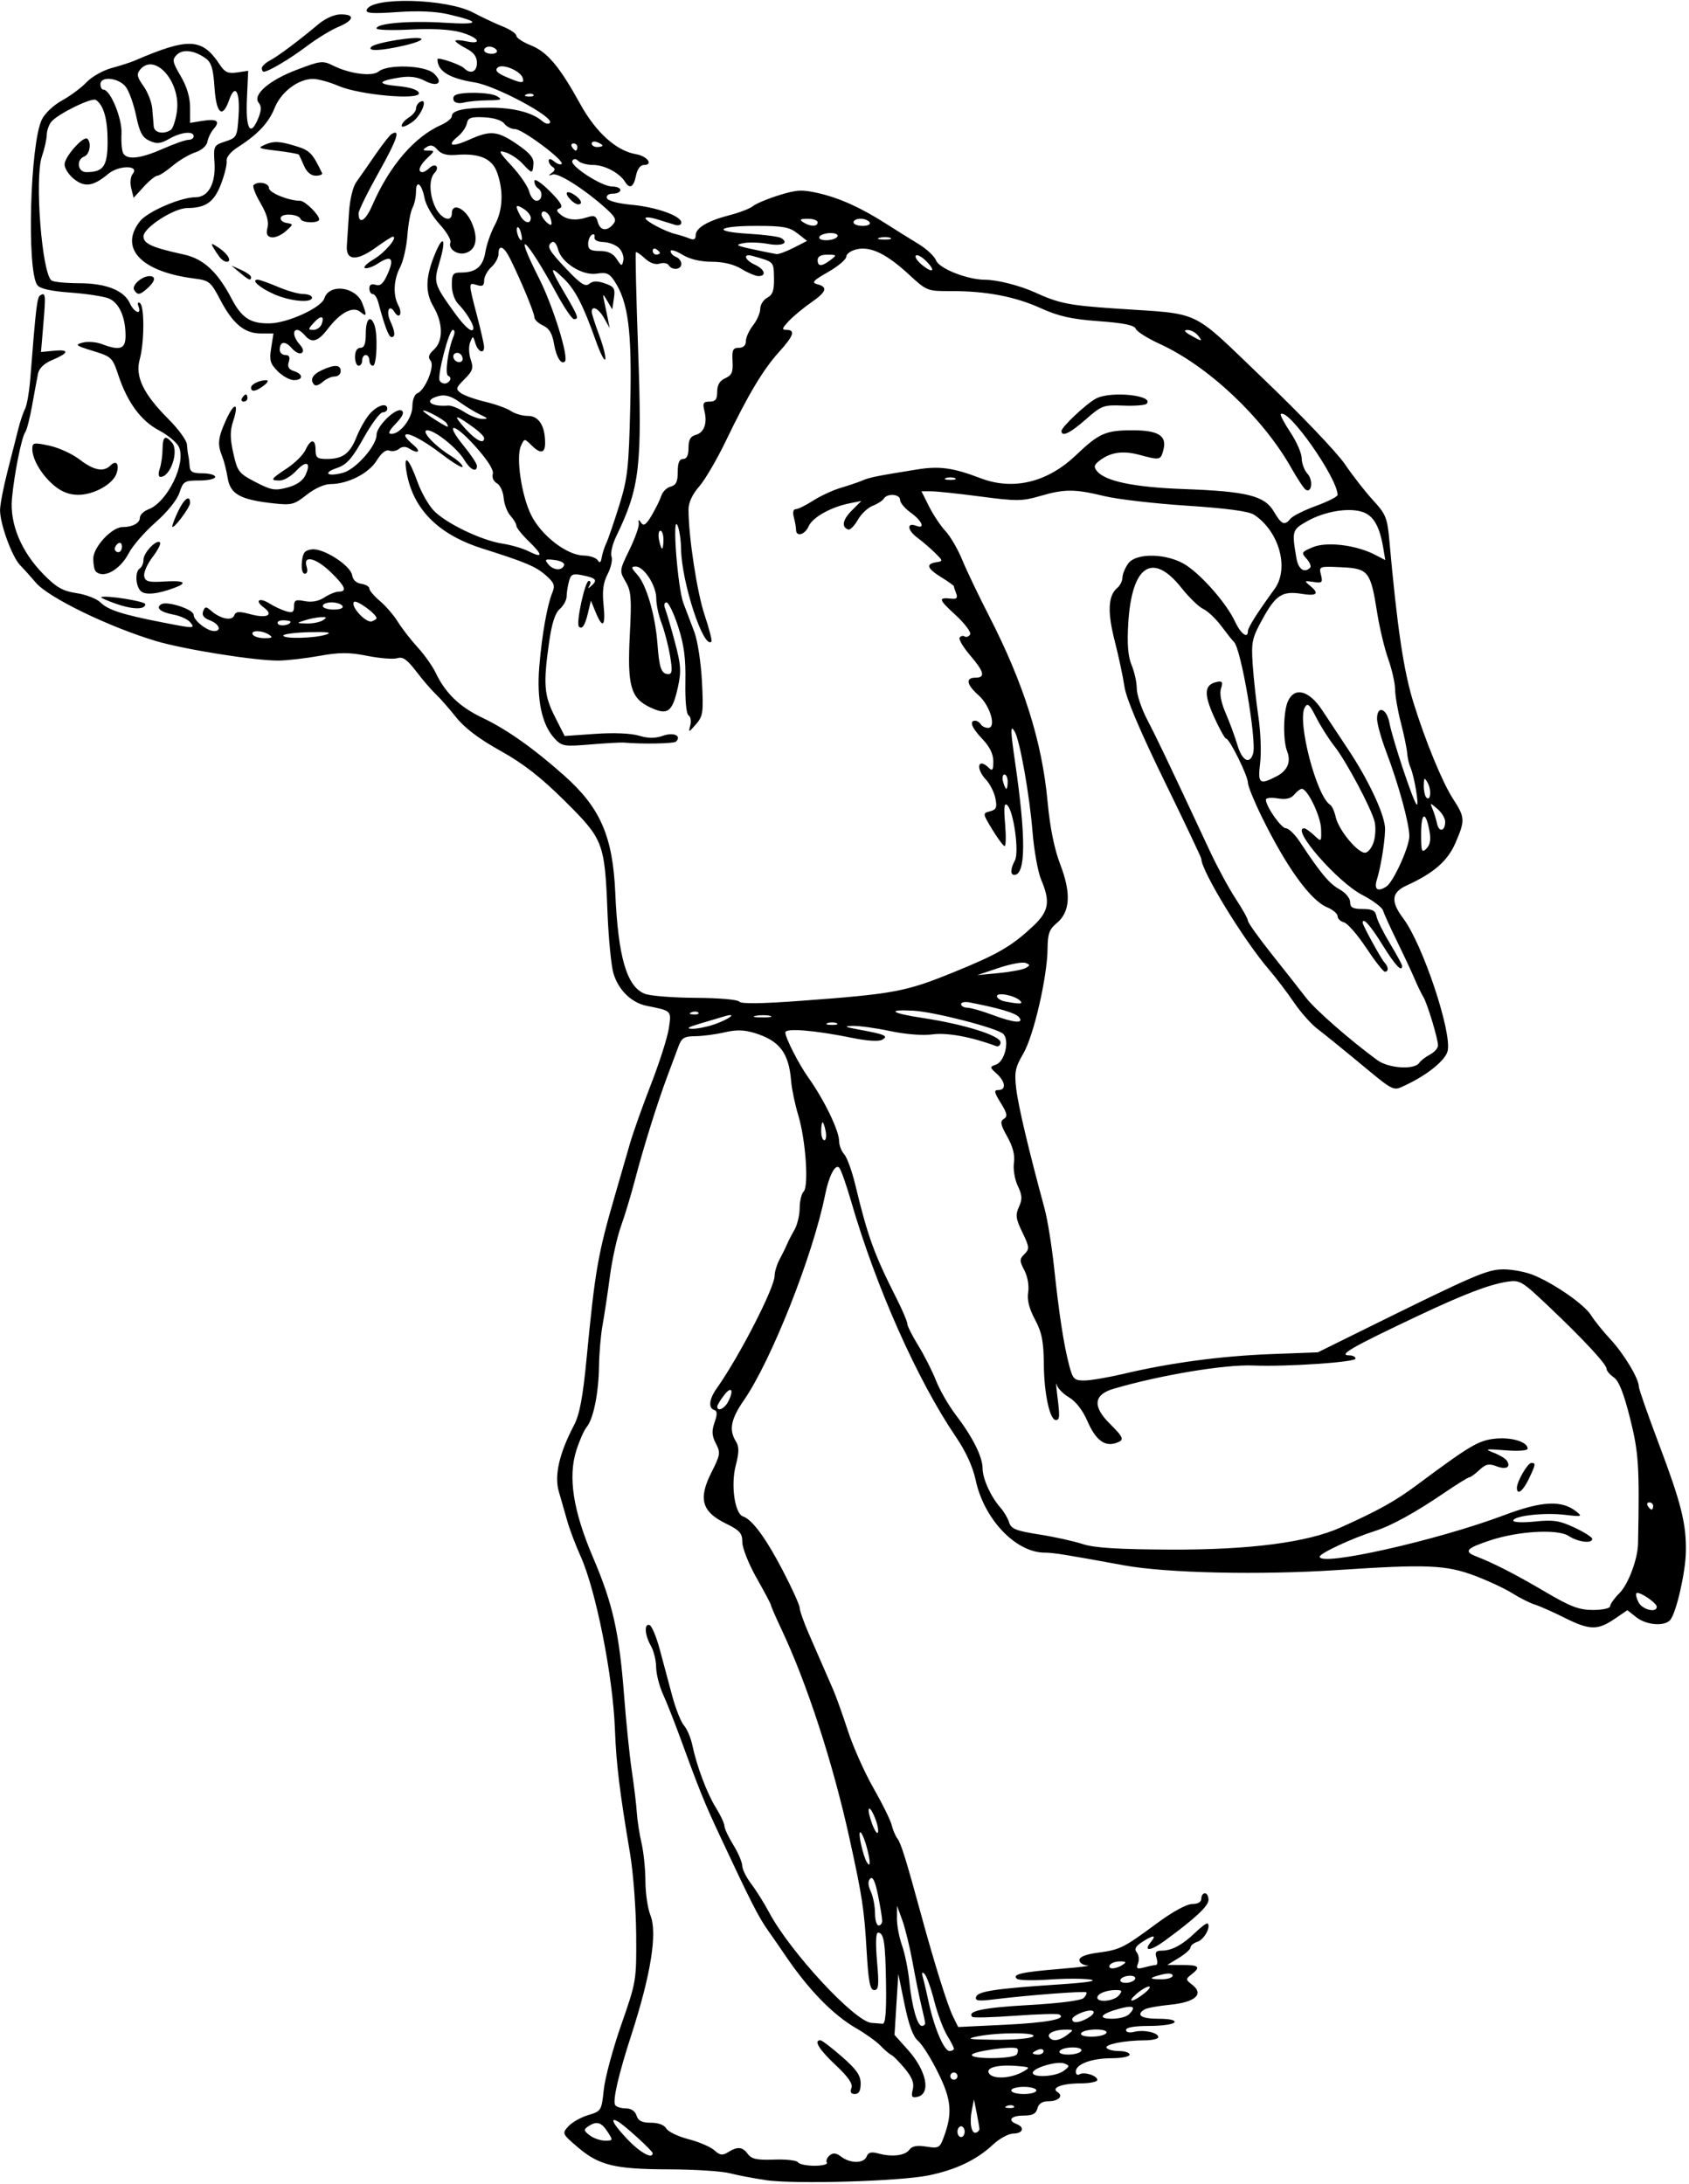 <?xml version="1.0" encoding="UTF-8"?>
<svg version="1.1" viewBox="0 0 441.56 570.94" xmlns="http://www.w3.org/2000/svg">
<path d="m200.16 570c-3.094-0.447-7.312-1.252-9.375-1.79-2.062-0.537-9.234-0.993-15.938-1.013-14.211-0.043-18.272-1.038-23.885-5.856-4.001-3.434-4.048-3.542-2.368-5.399 0.943-1.042 3.278-2.363 5.19-2.936 3.4-1.019 3.488-1.163 4.06-6.631 0.321-3.075 2.38-10.723 4.574-16.997 3.94-11.264 3.989-11.561 3.899-23.595-0.05-6.703-0.766-16.195-1.591-21.094-2.763-16.415-3.62-23.464-3.967-32.62-0.528-13.926-4.982-36.348-8.978-45.192-1.281-2.836-2.838-6.949-3.46-9.141-0.622-2.191-1.624-5.687-2.229-7.767-1.215-4.184 0.114-9.989 3.962-17.311 1.466-2.789 2.308-7.234 3.285-17.344 2.266-23.437 2.948-27.344 7.533-43.125 1.273-4.383 2.981-10.289 3.795-13.125 0.814-2.836 3.293-9.817 5.509-15.513 2.216-5.696 4.321-12.299 4.677-14.673 0.704-4.696 0.833-4.566-5.792-5.896-4.014-0.806-7.436-4.174-8.706-8.569-0.577-1.997-1.267-9.115-1.534-15.818-0.728-18.299-1.04-19.114-11.174-29.177-6.281-6.236-10.841-9.79-16.844-13.125-5.557-3.087-9.324-5.944-11.594-8.792-1.849-2.32-4.261-5.062-5.361-6.094s-3.375-3.682-5.057-5.89c-2.347-3.082-3.486-3.879-4.904-3.429-1.016 0.322-4.529 0.053-7.808-0.599-4.8-0.954-7.25-0.955-12.579-2e-3 -3.64 0.65-8.412 1.204-10.605 1.229-6.054 0.07-24.726-2.9-32.112-5.108-12.297-3.676-28.085-11.342-31.388-15.239-1.299-1.533-3.15-3.586-4.112-4.562-2.115-2.145-5.285-10.822-5.27-14.423 0.006-1.431 0.879-5.976 1.94-10.102 1.061-4.125 2.336-9.137 2.833-11.137 0.497-2 1.296-4.369 1.775-5.264 0.479-0.895 1.098-4.532 1.376-8.082 1.442-18.415 1.757-21.072 2.563-21.57 1.418-0.876 1.488-0.249 0.838 7.46l-0.619 7.345 3.468-0.331c4.083-0.389 3.832 0.607-0.624 2.469-2.006 0.838-3.346 2.134-3.622 3.501-0.241 1.194-0.929 4.913-1.528 8.265-0.599 3.352-1.409 6.516-1.799 7.031-0.955 1.261-2.904 10.972-3.486 17.374-0.605 6.649 2.438 13.934 8.306 19.887 3.33 3.378 4.996 4.319 8.603 4.86 2.46 0.369 5.259 1.457 6.22 2.417 1.958 1.958 5.643 3.155 15.931 5.175 8.683 1.705 8.936 1.705 7.521-5.9e-4 -0.631-0.76-2.585-1.651-4.344-1.981-3.405-0.639-4.741-1.764-3.214-2.708 1.522-0.941 8.474 1.334 8.474 2.773 0 1.467 3.507 4.236 5.365 4.236 2.062 0 1.306-1.88-1.128-2.806-1.579-0.6-2.144-1.358-1.759-2.361 0.493-1.284 0.766-1.303 2.091-0.141 2.422 2.122 5.45 2.738 6.029 1.228 0.412-1.075 1.219-1.133 4.3-0.311 4.303 1.149 6.147 0.202 3.45-1.77-2.504-1.831-1.199-2.743 1.492-1.043 1.205 0.761 3.14 1.667 4.3 2.013 1.704 0.509 2.109 0.262 2.109-1.285 0-1.626 0.423-1.83 2.801-1.354 1.82 0.364 3.615 0.028 5.123-0.961 1.277-0.837 2.969-1.521 3.761-1.521 2.276 0 1.708-1.401-2.049-5.049-3.912-3.8-7.34-4.616-6.356-1.513 0.356 1.12 0.168 1.875-0.465 1.875-0.631 0-0.941-1.233-0.766-3.047 0.237-2.457 0.748-3.099 2.638-3.317 3.022-0.348 10.143 4.248 10.506 6.781 0.168 1.174 1.099 2.044 2.385 2.226 1.16 0.165 2.109 0.719 2.109 1.232s1.242 1.978 2.76 3.256c1.518 1.278 3.633 3.734 4.699 5.459 1.066 1.725 3.391 4.722 5.167 6.661 1.776 1.939 3.89 4.919 4.699 6.623 2.531 5.334 6.284 8.963 12.159 11.758 6.423 3.055 13.45 8.015 21.463 15.148 9.446 8.408 12.695 15.871 13.346 30.657 0.739 16.789 2.999 24.531 7.705 26.398 1.393 0.553 7.385 1.029 13.314 1.059 6.062 0.031 11.054 0.464 11.404 0.989 0.412 0.619 5.798 0.552 15.938-0.197 24.421-1.805 27.442-2.363 39.742-7.343 11.915-4.824 15.575-6.946 21.276-12.338 3.975-3.759 4.391-6.283 1.971-11.97-0.849-1.997-1.869-7.638-2.266-12.536-0.788-9.717-3.309-23.901-4.658-26.206-1.156-1.974-1.139-0.494 0.087 7.924 2.891 19.85 2.824 29.531-0.206 29.531-1.065 0-0.991-1.617 0.174-3.794 1.15-2.149-0.328-12.861-1.989-14.415-0.811-0.758-0.956 0.451-0.584 4.849 0.273 3.223 0.22 5.846-0.118 5.83-0.338-0.016-1.782-1.952-3.208-4.302-2.566-4.226-2.572-4.278-0.613-4.791 1.649-0.431 1.885-0.999 1.408-3.387-0.316-1.578-1.411-3.76-2.434-4.849-2.85-3.033-2.122-5.965 0.764-3.078 0.875 0.875 1.125 0.489 1.125-1.736 0-1.9-0.945-3.85-2.812-5.804-2.824-2.954-3.574-4.835-1.93-4.835 0.485 0 1.143 0.422 1.462 0.938 0.319 0.516 1.177 0.938 1.907 0.938 2.253 0 0.565-5.817-2.468-8.506-3.17-2.811-3.501-4.619-0.846-4.619 2.687 0 2.33-1.514-1.378-5.846-1.789-2.09-3.026-4.168-2.748-4.617 0.278-0.449 0.869-0.593 1.313-0.318s1.09 0.042 1.436-0.516c0.345-0.559-1.409-2.886-3.899-5.172-4.425-4.063-4.537-4.569-0.921-4.183 1.302 0.139 1.613-0.226 1.172-1.375-0.33-0.86-0.6-1.706-0.6-1.88 0-0.174-1.477-1.228-3.281-2.344-3.726-2.303-4.141-3.485-1.376-3.919 1.866-0.293 1.861-0.344-0.234-2.429-1.177-1.171-3.304-2.998-4.727-4.059-2.61-1.947-2.743-4.023-0.195-3.045 2.429 0.932 1.47-1.353-1.436-3.422-1.547-1.101-2.812-2.607-2.812-3.345 0-1.553-3.341-1.825-4.255-0.347-0.338 0.547-1.646 1.387-2.907 1.867-1.26 0.479-3.012 2.138-3.893 3.686-0.881 1.548-1.997 2.686-2.481 2.528-1.859-0.606-1.504-2.559 0.903-4.966l2.506-2.506-3.099 0.62c-4.84 0.968-9.654 3.666-10.669 5.98-0.985 2.246-3.285 2.898-3.306 0.938-7e-3 -0.645-0.267-2.121-0.578-3.281-0.344-1.283-0.147-2.109 0.502-2.109 0.587 0 2.64-1.011 4.562-2.246 1.923-1.235 5.183-2.741 7.245-3.347s4.594-1.465 5.625-1.909c1.882-0.811 3.534-1.145 14.201-2.869 5.947-0.961 9.447-0.481 16.737 2.297 8.471 3.228 17.422 1.069 24.83-5.99 6.1-5.813 7.799-6.561 14.896-6.561 6.637 0 8.941 1.419 8.053 4.959-0.727 2.899-0.846 2.926-6.336 1.457-4.324-1.157-7.532-0.685-10.41 1.53-1.44 1.109-1.561 1.634-0.631 2.754 2.192 2.642 9.745 4.198 22.633 4.665 16.566 0.6 21.142 1.738 23.578 5.869 2.04 3.458 2.788 3.774 4.381 1.855 0.587-0.707 3.592-2.207 6.677-3.332 3.085-1.125 5.61-2.41 5.61-2.855 0-4.421-13.028-22.937-14.854-21.111-0.207 0.207 0.941 2.366 2.551 4.797 1.61 2.431 2.928 5.475 2.928 6.764 0 1.289 0.684 3.099 1.52 4.023 1.524 1.684 1.119 5.144-0.486 4.152-0.47-0.291-2.161-2.844-3.759-5.674-7.437-13.178-21.714-26.637-34.423-32.452-3.158-1.445-5.97-3.219-6.247-3.943-0.359-0.936-3.148-1.51-9.665-1.988-7.155-0.525-10.487-1.274-15.22-3.42-6.72-3.047-14.387-4.492-23.594-4.446-5.956 0.03-6.199-0.067-10.749-4.277-5.876-5.437-10.032-7.462-13.67-6.663-1.523 0.334-2.769 1.199-2.769 1.921s-2.134 2.531-4.742 4.021c-3.978 2.272-4.431 2.789-2.812 3.212 2.821 0.738 2.381 1.987-1.696 4.812-1.994 1.382-4.598 3.548-5.788 4.815-1.801 1.917-1.901 2.303-0.594 2.303 2.406 0 1.899 1.505-1.941 5.755-4.169 4.614-8.118 11.218-13.894 23.233-2.335 4.858-5.492 10.251-7.015 11.986-1.753 1.996-2.769 4.187-2.769 5.97 0 7.106 2.213 21.632 4.202 27.587 1.206 3.609 2.009 6.748 1.785 6.975-2.043 2.071-7.797-15.481-7.929-24.188-0.036-2.392-0.463-5.193-0.948-6.224-1.439-3.057 0.041 16.317 1.554 20.348 0.735 1.957 2.021 5.351 2.859 7.543 0.838 2.191 1.732 7.992 1.986 12.891 0.424 8.16 0.292 9.103-1.573 11.25-1.908 2.197-2.001 2.216-1.479 0.313 0.306-1.117 0.109-2.307-0.437-2.645-0.597-0.369-0.932-3.861-0.838-8.751 0.118-6.141-0.347-9.688-1.895-14.465-1.128-3.481-2.501-6.328-3.051-6.328-0.577 0-0.723 0.695-0.346 1.641 0.36 0.902 1.498 4.805 2.53 8.672 1.608 6.027 1.722 7.724 0.802 11.881-1.444 6.52-2.665 7.411-7.218 5.269-5.146-2.421-6.043-5.638-5.342-19.155 0.49-9.445 0.341-11.292-1.106-13.741-1.647-2.787-1.632-2.911 0.992-8.307 1.465-3.013 2.57-6.11 2.455-6.884-0.165-1.118-0.035-1.152 0.634-0.163 0.633 0.935 1.316 0.44 2.752-1.994 1.05-1.78 2.18-4.087 2.51-5.127 0.33-1.039 1.429-2.107 2.444-2.372 1.402-0.367 1.844-1.29 1.844-3.851 0-2.37 0.417-3.369 1.406-3.369 0.947 0 1.406-0.947 1.406-2.9 0-2.096 0.512-3.034 1.844-3.382 2.234-0.584 3.131-3.027 2.311-6.294-0.51-2.032-0.289-2.424 1.368-2.424 1.534 0 1.977-0.581 1.977-2.59 0-1.784 0.657-2.881 2.109-3.526 1.71-0.758 2.07-1.599 1.903-4.441-0.173-2.933 0.096-3.506 1.641-3.506 1.177 0 1.847-0.634 1.847-1.749 0-0.962 0.844-2.821 1.875-4.132 1.031-1.311 1.875-3.252 1.875-4.312 0-1.061 0.828-2.372 1.841-2.913 1.43-0.765 1.822-1.917 1.757-5.164-0.087-4.333 0.086-4.158-5.707-5.774-2.502-0.698-1.955 1.1 0.703 2.311 2.569 1.171 3.153 2.983 0.96 2.983-0.761 0-2.765-0.842-4.453-1.871-1.98-1.207-4.733-1.874-7.757-1.879-3.013-0.004-5.776-0.671-7.734-1.865-1.676-1.022-3.047-1.429-3.047-0.905s0.633 1.196 1.406 1.493c0.773 0.297 1.406 1.127 1.406 1.846 0 1.52-2.42 1.762-3.305 0.33-0.332-0.537-1.402-0.722-2.378-0.412-1.106 0.351-2.552-0.161-3.837-1.358-1.134-1.057-2.201-1.782-2.371-1.613-0.17 0.17 0.091 11.506 0.58 25.192 1.101 30.833 0.465 36.303-5.699 49.048-1.008 2.083-1.57 4.471-1.249 5.306 0.321 0.835-0.132 2.9-1.005 4.588-1.162 2.248-1.45 4.404-1.073 8.053 0.584 5.656-0.227 6.417-2.063 1.937l-1.249-3.047-0.723 3.094c-0.782 3.346-1.569 4.558-2.412 3.715-0.816-0.816 1.594-11.966 2.586-11.966 0.479 0 0.573 0.527 0.209 1.172-0.525 0.93-0.405 0.934 0.585 0.016 1.552-1.439 1.062-1.952-2.548-2.675-2.428-0.486-2.932-0.246-3.434 1.631-0.324 1.21-0.595 2.976-0.602 3.925-7e-3 0.949-0.815 2.425-1.796 3.281-1.238 1.081-2.097 3.789-2.812 8.86-1.525 10.816-1.296 13.706 1.53 19.291l2.56 5.059 7.978-0.563c4.801-0.339 9.347-0.153 11.415 0.467 2.459 0.737 4.257 0.744 6.317 0.026 2.79-0.973 4.939-0.011 3.406 1.525-0.537 0.538-8.665 0.696-13.611 0.264-0.773-0.068-4.716 0.153-8.761 0.49-6.941 0.579-7.471 0.488-9.425-1.625-3.291-3.558-4.67-10.114-3.948-18.772 0.695-8.334 2.063-16.055 3.432-19.37 0.737-1.785 0.448-2.543-1.689-4.428-2.647-2.334-5.251-3.437-16.641-7.043-11.756-3.723-18.396-10.576-19.897-20.535-0.669-4.436 0.812-2.841 2.99 3.223 0.926 2.578 2.789 5.876 4.139 7.329 3.074 3.307 12.469 7.854 17.972 8.698 2.294 0.352 5.37 1.245 6.835 1.985 3.833 1.935 3.878 1.073 0.133-2.557-1.797-1.742-3.267-3.578-3.267-4.081 0-0.503-0.695-1.682-1.544-2.62-0.849-0.938-1.649-3.04-1.777-4.669-0.128-1.63-0.928-3.352-1.778-3.828-0.87-0.487-1.336-1.551-1.066-2.436 0.307-1.006-1.331-3.593-4.556-7.196-5.714-6.384-8.222-6.468-3.005-0.1 1.877 2.291 3.414 4.622 3.414 5.18 0 1.868-1.754 1.04-3.312-1.564-1.84-3.073-7.661-7.734-9.658-7.734-1.85 0 1.873 4.049 6.158 6.697 1.685 1.041 3.063 2.305 3.063 2.809 0 0.504-2.426-0.948-5.391-3.225-5.113-3.928-9.609-6.199-9.609-4.854 0 0.339 0.949 1.408 2.109 2.376 2.163 1.805 1.325 2.483-1.14 0.924-0.87-0.55-1.812-0.506-2.566 0.119-0.655 0.544-1.808 0.752-2.562 0.463-0.875-0.336-2.073 0.61-3.311 2.613-2.08 3.365-7.552 6.141-12.107 6.141-1.548 0-4.145 1.176-6.196 2.806-3.266 2.595-3.928 2.762-8.801 2.22-8.555-0.952-11.152-2.399-11.836-6.596-0.321-1.973-0.979-4.556-1.462-5.74-1.262-3.097-1.074-4.824 1.034-9.47 2.175-4.795 3.474-4.585 1.862 0.301-0.848 2.571-0.839 4.503 0.042 8.437 1.07 4.782 1.435 5.255 5.797 7.518 4.107 2.131 5.089 2.298 8.344 1.422 2.432-0.655 4.046-1.777 4.737-3.294 1.527-3.352 0.184-3.911-2.484-1.033-1.27 1.37-3.172 2.491-4.228 2.491-2.654 0-2.461-0.33 1.868-3.195 2.083-1.379 4.26-3.544 4.838-4.812 1.354-2.971 2.625-2.953 2.625 0.038 0 1.99 0.433 2.344 2.874 2.344 4.253 0 6.094-1.365 7.869-5.832 0.877-2.206 2.478-4.961 3.557-6.121 2.029-2.18 4.449-2.817 4.449-1.172 0 0.516-0.551 0.938-1.224 0.938-0.673 0-2.919 3.031-4.991 6.737-3.016 5.393-4.398 6.949-6.928 7.801-3.882 1.307-2.534 2.374 1.586 1.255 3.309-0.899 8.744-7.047 8.744-9.892 0-2.303 5.114-7.264 6.563-6.368 0.746 0.461 0.27 1.531-1.506 3.384-1.82 1.9-2.172 2.71-1.178 2.71 2.366 0 5.495-4.115 5.495-7.226 0-1.587 0.566-3.103 1.259-3.369 2.079-0.798 4.674-7.123 3.502-8.536-0.742-0.894-0.515-1.652 0.868-2.904 2.466-2.232 2.416-6.936-0.121-11.236-2.237-3.791-2.097-7.83 0.483-13.983 2.139-5.101 2.874-3.625 1.126 2.261-1.617 5.444-1.521 5.774 3.878 13.289 2.839 3.952 4.944 5.649 4.944 3.986 0-1.054-2.056-4.338-3.821-6.103-1.093-1.093-1.804-3.097-1.804-5.085 0-2.897 0.281-3.281 2.405-3.281 3.899 0 5.74-1.551 6.358-5.357 0.317-1.952 1.428-5.13 2.469-7.062 2.119-3.932 2.33-8.945 0.58-13.79-1.308-3.622-4.681-5.051-10.734-4.546-2.36 0.197-3.859-0.222-4.828-1.35-1.011-1.175-1.802-1.377-2.812-0.717-1.176 0.767-1.108 0.92 0.411 0.932 1.723 0.014 1.711 0.114-0.234 1.926-2.065 1.924-2.693 3.713-1.302 3.713 0.412 0 1.249-0.499 1.859-1.109 0.61-0.61 1.405-0.814 1.766-0.453 0.361 0.361 0.157 1.155-0.453 1.766-1.539 1.539-1.386 5.917 0.321 9.218 1.499 2.899 4.195 3.773 4.195 1.36 0-2.931 3.462-1.413 5.11 2.241 1.871 4.15 1.321 7.221-1.453 8.101-2.171 0.689-4.691-1.03-4.031-2.75 0.249-0.648-1.038-2.804-2.858-4.791s-3.573-5.017-3.895-6.733c-0.726-3.871-2.248-5.013-2.248-1.686 0 1.353-0.411 3.229-0.914 4.169s-1.102 4.181-1.331 7.204c-0.229 3.023-1.081 6.762-1.893 8.309-1.72 3.278-1.911 7.301-0.474 9.986 1.168 2.183 0.243 3.766-1.014 1.733-1.363-2.205-2.273-0.214-1.09 2.384 1.288 2.828 1.386 4.179 0.302 4.179-0.704 0-1.764-2.799-3.462-9.141-0.311-1.16-0.958-2.109-1.439-2.109-0.481 0-0.874-0.661-0.874-1.469 0-0.978 0.554-1.294 1.657-0.944 1.244 0.395 2.038-0.349 3.187-2.984 1.738-3.988 0.867-4.864-2.587-2.601-1.304 0.854-2.836 1.398-3.405 1.209-0.569-0.19 0.479-1.237 2.328-2.328 2.909-1.717 6.407-5.883 4.939-5.883-0.28 0-2.282 1.283-4.447 2.852-4.997 3.619-7.848 3.428-7.559-0.508 0.114-1.547 0.368-5.433 0.565-8.635 0.208-3.378 1.004-6.724 1.895-7.969 0.846-1.18 3.059-4.362 4.918-7.069 1.859-2.708 3.789-5.176 4.288-5.484 2.47-1.527 1.511 1.362-3.304 9.948-2.909 5.187-5.289 10.024-5.289 10.75 0 3.074 1.793 2.025 3.587-2.099 4.501-10.344 10.987-17.904 18.043-21.027 1.51-0.668 2.745-1.696 2.745-2.283 0-1.481 3.215-2.196 9.938-2.211 6.062-0.014 11.09 1.263 13.641 3.462 0.887 0.765 1.78 0.958 2.093 0.453 0.946-1.531-14.147-9.607-19.622-10.498-6.805-1.107-9.8-2.971-9.8-6.098 0-0.627 5.975 1.392 6.921 2.339 1.697 1.697 3.391 1.015 3.391-1.366 0-1.629-0.837-2.753-2.812-3.774-1.547-0.8-2.812-1.688-2.812-1.974 0-0.286 1.266-0.241 2.812 0.099 4.492 0.987 3.266-1.036-1.424-2.349-2.719-0.761-7.421-1.02-13.125-0.721-4.889 0.256-8.889 0.128-8.889-0.284 0-1.35 8.585-2.075 17.74-1.498 9.363 0.59 9.74-0.163 1.093-2.188-3.328-0.779-7.95-0.984-13.436-0.594-6.413 0.455-8.274 0.325-7.979-0.56 1.164-3.491 20.844-3.008 27.834 0.683 2.353 1.243 5.861 2.892 7.794 3.666 1.934 0.773 3.516 1.853 3.516 2.399 0 0.546 1.689 1.669 3.753 2.494 4.328 1.732 7.487 5.479 12.947 15.358 4.135 7.482 9.439 12.247 14.611 13.125 2.921 0.496 4.589 2.812 2.026 2.812-0.925 0-1.725 1.087-2.07 2.812-0.601 3.003-1.642 3.579-2.86 1.584-1.393-2.283-5.369-4.396-8.271-4.396-1.587 0-3.344-0.459-3.904-1.019-0.66-0.66-1.222-0.692-1.594-0.089-0.78 1.263 7.643 6.733 10.368 6.733 1.201 0 2.183 0.422 2.183 0.938s-0.879 0.938-1.953 0.938c-1.144 0-1.793 0.485-1.566 1.172 0.228 0.691 2.856 1.4 6.406 1.728 6.558 0.606 13.05 2.925 13.05 4.662 0 0.609-0.728 0.872-1.641 0.592-0.902-0.276-3.012-0.929-4.688-1.45-1.676-0.521-3.047-0.651-3.047-0.289 0 0.774 5.265 3.533 7.969 4.176 1.031 0.245 2.613 0.75 3.516 1.121 1.156 0.476 1.641 0.237 1.641-0.81 0-1.95 3.121-3.805 8.906-5.294 2.578-0.664 5.32-1.73 6.094-2.369 0.773-0.639 3.824-1.915 6.778-2.835 4.628-1.441 6.056-1.515 10.312-0.536 5.575 1.283 11.147 3.804 17.749 8.032 2.474 1.584 6.241 3.935 8.37 5.224 2.129 1.289 4.214 3.234 4.633 4.321 0.825 2.141 8.186 5.05 12.803 5.059 3.151 0.006 9.057 1.499 12.963 3.275 6.402 2.912 8.882 3.413 21.028 4.247 23.204 1.592 19.267-0.285 39.023 18.611 9.531 9.117 19.009 19.051 21.062 22.076 2.053 3.025 5.377 7.284 7.388 9.465 3.3 3.58 3.712 4.591 4.234 10.409 2.06 22.947 3.724 34.132 6.329 42.537 3.107 10.026 7.555 20.836 10.338 25.125 3.137 4.833 3.178 5.565 0.645 11.453-2.041 4.745-5.707 7.953-12.737 11.149-4.041 1.837-4.29 4.172-0.922 8.652 5.077 6.755 12.791 29.866 11.579 34.694-0.6 2.392-5.255 6.182-10.808 8.8-3.599 1.696-2.784 2.101-13.27-6.592-3.732-3.094-8.173-6.68-9.869-7.969-1.696-1.289-4.493-4.428-6.215-6.974-1.722-2.547-4.693-6.452-6.603-8.678-6.627-7.726-17.622-25.744-17.622-28.878 0-0.321-4.366-9.523-9.703-20.449-6.295-12.888-9.943-21.511-10.386-24.553-0.376-2.578-1.525-7.968-2.554-11.978-1.94-7.564-1.732-11.858 0.672-13.853 0.74-0.614 1.346-1.815 1.346-2.669 0-0.853 0.664-2.499 1.475-3.657 2.102-3.002 10.58-2.728 15.346 0.495 4.304 2.911 10.489 10.07 12.572 14.553 1.53 3.293 3.42 4.708 3.42 2.559 0-0.933 2.496-4.874 6.946-10.969 3.928-5.379 1.237-15.129-5.368-19.453-1.367-0.895-7.188-1.677-17.516-2.353-8.508-0.557-18.211-1.683-21.562-2.501-7.735-1.89-10.502-1.894-16.842-0.027-4.62 1.361-6.139 1.375-15.469 0.142-5.69-0.752-11.514-1.37-12.943-1.375l-2.597-7e-3 1.997 3.984c1.099 2.191 3.029 5.087 4.29 6.434s3.227 4.722 4.367 7.5 4.277 9.34 6.968 14.584c9.103 17.733 13.882 32.867 15.344 48.583 0.642 6.906 1.755 12.399 3.364 16.603 2.864 7.483 2.535 12.368-1.028 15.28-1.866 1.525-2.302 2.75-2.332 6.562-0.058 7.384-3.629 22.862-6.343 27.493-2.115 3.609-2.363 4.844-1.85 9.211 0.527 4.484 3.232 15.915 7.397 31.264 0.77 2.836 1.896 9.797 2.504 15.469 1.325 12.371 2.526 20.176 3.934 25.547 0.947 3.615 1.315 3.984 3.969 3.978 1.609-4e-3 6.3-0.804 10.425-1.778 12.121-2.863 25.405-4.635 38.438-5.127l12.188-0.461 12.188-6.024c28.95-14.309 32.102-15.666 36.39-15.666 2.289 0 5.796 0.673 7.793 1.496 5.568 2.295 13.337 7.72 15.066 10.52 0.854 1.383 3.124 4.202 5.046 6.265 3.526 3.785 7.425 10.27 7.425 12.35 0 0.62 2.36 7.377 5.243 15.014 5.845 15.479 7.208 20.934 7.061 28.249-0.108 5.404-2.503 15.855-4.066 17.746-1.462 1.769-6.239 1.406-8.885-0.675l-2.348-1.847-3.408 2.316c-4.381 2.977-6.518 2.916-13.078-0.374-2.95-1.48-6.419-3.018-7.708-3.418s-3.919-1.722-5.845-2.937c-1.926-1.215-6.355-3.286-9.844-4.601-7.532-2.84-12.488-3.046-35.874-1.492-20.257 1.346-44.72 0.807-55.841-1.231-15.277-2.8-18.515-3.318-20.732-3.318-7.548 0-15.878-8.759-18.041-18.968-0.73-3.445-2.573-7.484-5.136-11.25-10.087-14.827-20.926-39.188-27.433-61.657-1.269-4.383-2.665-8.33-3.101-8.773-1.041-1.056-2.694 2.127-3.696 7.119-3.167 15.775-14.054 43.309-21.224 53.675-3.41 4.93-3.966 7.771-2.106 10.75 0.883 1.413 0.873 2.805-0.043 6.38-1.309 5.106-0.237 12.54 1.91 13.254 2.395 0.795 5.974 5.657 10.363 14.076 2.449 4.698 4.453 9.119 4.453 9.824 0 0.705 1.077 3.759 2.393 6.786 3.733 8.587 4.954 11.391 6.385 14.658 0.731 1.668 2.451 6.48 3.824 10.692s4.385 10.963 6.694 15c2.309 4.037 4.455 8.395 4.768 9.684s0.988 2.875 1.5 3.524c0.915 1.161 2.278 5.553 6.324 20.382 3.426 12.555 6.797 23.292 8.212 26.156l1.343 2.718 12.122-0.58c11.055-0.529 16.424-1.543 14.289-2.7-0.453-0.245-5.641-0.094-11.529 0.336-5.888 0.43-10.923 0.566-11.188 0.301-1.512-1.512 2.866-2.434 14.693-3.094 7.993-0.446 13.746-1.183 14.409-1.846 0.607-0.607 0.921-1.274 0.698-1.483-0.42-0.391-15.312 0.744-24.197 1.844-4.063 0.503-4.957 0.373-4.61-0.671 0.487-1.463 5.089-2.148 21.839-3.252 7.219-0.476 10.074-0.93 7.969-1.267-1.805-0.289-6.656-0.286-10.781 8e-3 -4.125 0.293-7.887 0.202-8.36-0.204-1.358-1.164 1.229-1.758 11.252-2.583 5.113-0.421 8.347-0.825 7.186-0.897-1.16-0.072-2.109-0.71-2.109-1.417 0-0.84 1.679-1.508 4.85-1.929 5.777-0.766 6.676-1.215 15.451-7.704 4.036-2.985 7.757-5.019 9.181-5.019 1.503 0 2.394-0.523 2.394-1.406 0-0.773 0.422-1.406 0.938-1.406 0.516 0 0.938 0.773 0.938 1.718 0 1.633-3.494 4.891-11.549 10.773-3.68 2.687-5.632 2.793-3.47 0.188 1.542-1.859 0.547-1.818-2.374 0.096-1.7 1.114-2.066 1.84-1.357 2.694 0.534 0.643 0.681 1.923 0.327 2.845-0.54 1.407-0.279 1.579 1.624 1.069 1.247-0.334 2.612-0.612 3.034-0.619 0.421-8e-3 0.498-0.857 0.171-1.888-0.468-1.475-0.168-1.875 1.405-1.875 2.624 0 5.464-1.548 8.84-4.819 1.51-1.463 2.919-2.485 3.132-2.272 0.893 0.893-0.958 4.227-2.644 4.763-1.005 0.319-1.827 0.98-1.827 1.468 0 0.488-1.371 1.724-3.047 2.746l-3.047 1.858 3.984 4e-3c4.349 4e-3 4.848 0.531 2.344 2.478-1.552 1.206-1.541 1.352 0.214 2.707 3.148 2.43 0.778 4.569-5.771 5.207-3.078 0.3-6.092 0.852-6.699 1.227-2.363 1.46-0.896 2.446 3.639 2.446 2.923 0 4.521 0.36 4.163 0.938-0.319 0.516-3.297 0.938-6.618 0.938-3.794 0-6.038 0.386-6.038 1.039 0 0.614 0.875 0.819 2.138 0.503 2.518-0.632 6.3 0.197 6.3 1.38 0 0.455-1.582 0.833-3.516 0.838-5.298 0.016-10.574 1.062-10.004 1.984 0.278 0.45 1.746 0.818 3.263 0.818 1.516 0 2.757 0.422 2.757 0.938 0 0.516-2.09 0.938-4.643 0.938-5.257 0-9.419 1.541-9.419 3.487 0 0.721 0.426 1.048 0.946 0.727 1.221-0.755 4.679 0.335 4.679 1.475 0 0.481-2.004 0.881-4.453 0.889-4.795 0.015-7.763 1.153-5.944 2.277 1.63 1.007 0.238 2.396-2.402 2.396-1.588 0-2.539 0.622-2.866 1.875-0.368 1.409-1.279 1.875-3.662 1.875-3.261 0-4.262 1.256-1.766 2.214 2.2 0.844 1.648 2.474-0.838 2.474-1.234 0-3.633 1.297-5.33 2.882-4.282 4-9.646 6.572-16.801 8.055-7.487 1.552-34.988 2.357-42.656 1.249zm16.003-4.579c-0.283-0.457 0.044-1.294 0.725-1.859 0.913-0.758 1.711-0.67 3.037 0.333 2.392 1.81 5.938 1.78 6.642-0.056 0.417-1.086 1.214-1.299 3.017-0.805 3.614 0.989 7.001 0.587 8.155-0.969 0.719-0.97 2.014-1.208 4.431-0.816 3.101 0.503 3.507 0.312 4.415-2.078 2.487-6.541 2.22-10.046-1.307-17.184-1.853-3.749-4.222-7.522-5.264-8.385-1.293-1.07-2.416-4.102-3.531-9.538l-1.635-7.969-0.993 15.938 3.512 3.929c4.947 5.535 6.106 11.586 2.356 12.308-1.341 0.258-1.555-0.123-1.097-1.95 0.417-1.66-0.141-3.131-2.072-5.466-1.453-1.757-3.035-3.361-3.515-3.564-0.48-0.203-1.746-1.28-2.812-2.394s-3.914-3.163-6.327-4.554c-6.186-3.565-12.654-10.235-18.819-19.402-0.867-1.289-2.766-4.031-4.221-6.094-2.608-3.698-4.444-7.303-12.649-24.844-4.071-8.704-5.355-11.882-10.603-26.25-1.413-3.867-3.349-8.746-4.303-10.843-0.954-2.096-1.75-5.261-1.768-7.031-0.018-1.771-0.636-4.274-1.373-5.563-1.615-2.826-1.813-5.917-0.347-5.428 0.583 0.194 1.787 3.077 2.677 6.406s2.355 8.795 3.256 12.147c0.901 3.352 2.282 6.82 3.069 7.707 0.787 0.888 1.77 3.208 2.184 5.156 1.199 5.635 3.84 12.625 6.201 16.415 1.198 1.923 2.181 4.033 2.183 4.688 3e-3 0.655 1.044 2.878 2.314 4.941 1.27 2.062 2.323 4.516 2.339 5.453 0.016 0.937 1.079 3.079 2.362 4.762 1.283 1.682 3.38 5.028 4.66 7.436 5.48 10.307 22.391 28.568 26.761 28.896 1.029 0.077 2.346 0.183 2.926 0.234 0.733 0.065 1.003-3.136 0.886-10.511-0.174-10.922-0.55-13.301-2.105-13.301-0.557 0-0.651 2.87-0.247 7.5 0.549 6.289 0.43 7.5-0.732 7.5-1.105 0-1.512-2.143-2.005-10.547-0.625-10.659-1.143-14.03-4.503-29.297-4.311-19.586-11.069-40.331-17.756-54.509-1.494-3.167-2.716-5.977-2.716-6.244s-1.688-3.463-3.75-7.103c-2.062-3.64-3.75-7.864-3.75-9.388 0-2.369-0.64-3.086-4.424-4.951-6.191-3.052-7.124-6.439-3.658-13.289 2.318-4.582 2.409-5.174 1.163-7.577-1.048-2.021-1.125-3.257-0.343-5.502 0.749-2.148 0.727-2.99-0.083-3.26-1.608-0.536-1.333-2.861 0.672-5.688 5.862-8.264 15.11-26.265 15.11-29.411 0-1.018 0.6-2.97 1.333-4.339 0.733-1.369 1.593-3.121 1.912-3.895 0.318-0.773 1.189-2.461 1.935-3.75s1.362-3.841 1.369-5.672c7e-3 -1.831 0.471-3.785 1.029-4.343 1.4-1.4 0.551-13.546-1.397-19.985-0.858-2.836-1.696-6.844-1.862-8.906-0.592-7.367-2.979-10.53-9.475-12.554-2.778-0.866-4.844-0.915-7.969-0.19-2.32 0.539-5.75 0.99-7.621 1.002-2.844 0.019-3.559 0.445-4.359 2.601-0.526 1.418-1.826 4.898-2.888 7.734-2.65 7.075-6.301 18.758-8.499 27.188-1.008 3.867-2.664 9.352-3.68 12.188s-2.318 8.742-2.894 13.125-1.433 10.078-1.904 12.656c-0.471 2.578-0.892 7.43-0.936 10.781-0.091 7.027-1.479 13.874-3.228 15.924-0.667 0.781-1.882 3.53-2.7 6.108-2.22 6.992-0.831 15.822 4.425 28.126 5.112 11.968 6.811 19.561 8.072 36.093 0.531 6.961 1.44 15.82 2.021 19.688 0.58 3.867 1.162 8.719 1.294 10.781 0.131 2.062 0.686 5.648 1.232 7.969 0.546 2.32 1.004 6.804 1.016 9.964 0.013 3.16 0.599 7.168 1.304 8.906 1.868 4.608 0.131 15.52-4.979 31.286-3.373 10.406-4.939 17.2-4.23 18.348 0.296 0.479 1.54 0.871 2.764 0.871 1.402 0 2.445 0.694 2.82 1.875 0.441 1.388 1.419 1.875 3.767 1.875 1.939 0 3.499 0.586 4.015 1.507 0.464 0.829 3.08 2.087 5.815 2.797 2.734 0.709 5.774 2.016 6.756 2.904 1.458 1.32 2.115 1.408 3.594 0.485 2.476-1.546 3.76-1.42 5.175 0.51 0.95 1.295 2.393 1.597 6.861 1.433 3.112-0.114 5.912 0.202 6.222 0.703 0.31 0.501 2.25 0.911 4.313 0.911s3.519-0.374 3.236-0.831zm6.428-19.482c0.422-1.1-0.798-2.877-4.118-5.994-4.322-4.058-5.827-6.505-3.999-6.505 0.396 0 2.927 1.931 5.625 4.291 3.818 3.34 4.906 4.899 4.906 7.031 0 1.891-0.466 2.74-1.507 2.74-1.021 0-1.313-0.504-0.906-1.564zm-51.962 17.03c0-0.587-7.264-7.229-9.02-8.247-2.431-1.41-1.274 0.748 2.538 4.734 3.249 3.398 6.482 5.15 6.482 3.513zm-11.805-5.623c-1.655-2.525-2.861-2.852-5.07-1.374-1.217 0.814-1.162 1.128 0.414 2.329 1.001 0.764 2.804 1.388 4.006 1.388 2.116 0 2.137-0.075 0.65-2.344zm93.367 0c0-0.773-0.422-1.406-0.938-1.406-0.516 0-0.938 0.633-0.938 1.406s0.422 1.406 0.938 1.406c0.516 0 0.938-0.633 0.938-1.406zm3.861-0.734c-0.016-0.378-0.343-2.266-0.726-4.195l-0.697-3.508-0.563 2.812c-0.672 3.356-0.11 6.286 1.126 5.874 0.489-0.163 0.875-0.605 0.859-0.984zm9.01-5.926c-0.312-0.312-1.12-0.345-1.797-0.074-0.748 0.299-0.526 0.521 0.566 0.566 0.988 0.041 1.542-0.181 1.23-0.492zm5.879-4.121c0-0.516-1.477-0.938-3.281-0.938s-3.281 0.422-3.281 0.938c0 0.516 1.477 0.938 3.281 0.938s3.281-0.422 3.281-0.938zm-20.625-3.75c0-0.516-0.422-0.938-0.938-0.938-0.516 0-0.938 0.422-0.938 0.938 0 0.516 0.422 0.938 0.938 0.938 0.516 0 0.938-0.422 0.938-0.938zm17.144-1.158c1.963-1.123 1.879-1.202-1.586-1.486-5.269-0.431-8.504 0.508-7.192 2.089 1.195 1.44 5.752 1.127 8.778-0.603zm10.567-0.182c1.67-1.229 1.688-1.39 0.218-1.96-1.864-0.723-8.242 1.162-8.242 2.435 0 1.363 6.01 1.008 8.024-0.474zm-12.204-4.348c0.34-0.55 0.391-1.227 0.113-1.505-0.814-0.814-11.87 0.731-11.87 1.659 0 1.199 11.01 1.055 11.757-0.154zm6.993-0.846c0-0.499-0.633-0.665-1.406-0.368-0.773 0.297-1.406 0.705-1.406 0.908 0 0.203 0.633 0.368 1.406 0.368s1.406-0.409 1.406-0.908zm9.844-0.029c0.337-0.545-0.597-0.938-2.233-0.938-1.547 0-3.073 0.422-3.392 0.938-0.337 0.545 0.597 0.938 2.233 0.938 1.547 0 3.073-0.422 3.392-0.938zm-33.281-0.592c0-0.326-0.808-1.908-1.796-3.516-0.988-1.608-2.497-5.665-3.354-9.017-0.857-3.352-1.994-6.516-2.528-7.031-0.662-0.64-0.799-0.342-0.43 0.938 0.297 1.031 0.991 3.984 1.543 6.562 1.402 6.55 4.002 12.649 5.393 12.653 0.645 2e-3 1.172-0.263 1.172-0.589zm20.625-3.158c1.77-1.144-9.068-1.184-14.531-0.054-3.111 0.644-2.313 0.792 4.688 0.869 4.641 0.051 9.07-0.316 9.844-0.815zm8.961-0.439c1.781-1.347 1.776-1.377-0.213-1.406-2.828-0.041-5.088 0.941-4.469 1.943 0.764 1.236 2.619 1.024 4.682-0.537zm10.257-0.499c0.344-0.557-0.753-0.938-2.702-0.938-1.805 0-3.542 0.422-3.861 0.938-0.344 0.557 0.753 0.938 2.702 0.938 1.805 0 3.542-0.422 3.861-0.938zm-47.366-2.578c-0.012-0.387-0.438-2.391-0.946-4.453-0.508-2.062-1.537-7.125-2.287-11.25-0.75-4.125-1.982-9.188-2.738-11.25l-1.374-3.75-0.025 3.281c-0.014 1.805 0.578 4.969 1.315 7.031s1.598 6.281 1.913 9.375c0.68 6.681 2.099 11.719 3.299 11.719 0.476 0 0.855-0.316 0.842-0.703zm42.272-1.205c2.873-1.538 2.135-2.794-0.999-1.702-1.547 0.539-2.812 1.361-2.812 1.826 0 1.122 1.578 1.071 3.812-0.125zm11.001-1.092c1.994-1.994 1.208-2.496-2.391-1.525-4.984 1.345-5.976 2.65-2.016 2.65 1.805 0 3.788-0.506 4.406-1.125zm-2.625-4.969c0.973-1.172 0.848-1.406-0.746-1.406-2.552 0-4.879 0.942-4.879 1.975 0 1.385 4.371 0.942 5.625-0.569zm6.562-0.469c1.289-1.008 1.881-1.843 1.315-1.854-0.566-0.011-2.001 0.823-3.19 1.854-2.782 2.413-1.21 2.413 1.875 0zm-2.344-3.75c0.319-0.516-0.264-0.938-1.296-0.938s-2.136 0.422-2.454 0.938c-0.319 0.516 0.264 0.938 1.296 0.938s2.136-0.422 2.454-0.938zm9.844-0.955c0-0.567-1.048-0.704-2.578-0.337-3.681 0.883-3.804 1.292-0.391 1.292 1.633 0 2.969-0.43 2.969-0.955zm-13.125-2.795c1.143-0.739 1.022-0.911-0.648-0.923-1.13-8e-3 -2.315 0.408-2.634 0.923-0.738 1.194 1.434 1.194 3.281 0zm-62.812-11.562c0-0.687-0.484-3.662-1.077-6.611-0.735-3.659-1.381-5.056-2.037-4.401-0.656 0.656-0.611 1.726 0.139 3.374 0.605 1.327 1.1 3.87 1.1 5.65 0 1.78 0.422 3.237 0.938 3.237 0.516 0 0.938-0.562 0.938-1.25zm-4.014-19.149c-0.584-2.187-1.362-3.976-1.73-3.976-0.631 0 0.725 6.151 1.719 7.797 1.012 1.676 1.017-0.051 0.011-3.821zm2.106-7.804c-1.624-3.92-2.28-2.672-0.779 1.48 0.68 1.88 1.394 2.945 1.586 2.366 0.193-0.578-0.171-2.309-0.807-3.846zm192.22-55.277c0-0.539 1.095-2.075 2.434-3.414 2.311-2.311 4.782-8.892 4.862-12.95 0.4-20.257 0.176-23.76-2.098-32.812-1.646-6.553-2.924-9.762-4.245-10.661-1.039-0.707-1.89-1.718-1.89-2.247 0-1.194-6.135-7.789-15.429-16.586-6.749-6.388-7.261-6.686-10.597-6.161-4.738 0.745-11.31 3.267-23.385 8.972-17.269 8.16-20.937 10.276-17.808 10.276 0.877 0 1.594 0.38 1.594 0.845 0 0.945-18.03 2.162-26.719 1.803-7.491-0.309-24.316 2.495-36.562 6.094-5.177 1.521-5.517 4.586-1.007 9.075 3.832 3.814 3.99 4.354 1.512 5.141-2.888 0.917-5.234-0.942-7.334-5.811-1.186-2.75-3.029-5.132-4.756-6.147-1.551-0.911-3.005-2.388-3.232-3.281s-0.203 0.063 0.054 2.125c0.769 6.175 0.743 6.95-0.236 7.063-1.609 0.186-3.134-6.74-3.209-14.578-0.058-6.045-0.512-8.336-2.319-11.716-1.53-2.861-2.097-5.128-1.776-7.106 0.273-1.68-0.141-4.089-0.981-5.714-1.315-2.543-1.313-2.949 0.023-4.285 1.342-1.342 1.293-1.853-0.552-5.663-1.72-3.554-1.856-4.562-0.898-6.666 0.919-2.016 0.86-3.043-0.311-5.501-0.798-1.674-1.245-4.352-1.002-6.003 0.297-2.019-0.264-4.231-1.737-6.851-1.764-3.139-1.934-4.018-0.899-4.658 1.034-0.639 0.881-1.427-0.811-4.165-1.746-2.824-1.844-3.377-0.604-3.377 2.076 0 1.847-2.192-0.446-4.267-1.877-1.699-1.881-1.763-0.133-2.41 2.259-0.836 3.525-6.331 1.841-7.992-1.552-1.531-18.102-5.799-23.588-6.083-7.093-0.367-5.745 0.666 2.486 1.905 10.828 1.63 20.385 4.622 20.385 6.382 0 0.778-0.527 1.216-1.172 0.973-6.285-2.37-12.783-3.572-16.551-3.062-2.585 0.35-7.053 2e-3 -11.167-0.869-3.772-0.799-8.202-1.405-9.844-1.348-2.354 0.083-1.994 0.287 1.702 0.965 6.911 1.268 7.841 1.677 6.069 2.673-0.842 0.473-3.931 0.291-7.5-0.44-9.998-2.049-17.788-2.698-17.788-1.482 0 1.403 3.473 8.227 5.982 11.754 4.185 5.883 8.081 13.936 8.081 16.705 0 1.054 0.598 2.582 1.329 3.396 0.731 0.814 2.039 4.433 2.908 8.043 3.266 13.567 4.868 17.971 10.839 29.794 1.505 2.98 2.737 5.887 2.737 6.459s1.29 3.136 2.866 5.698c1.576 2.562 3.67 6.698 4.653 9.191 0.983 2.493 3.303 6.519 5.156 8.947 4.407 5.774 7.013 10.97 7.013 13.984 0 2.7 2.156 7.438 4.689 10.303 0.912 1.031 1.928 2.768 2.258 3.86 0.5 1.653 1.811 2.175 7.842 3.122 3.983 0.626 9.1 1.754 11.37 2.506 3.028 1.004 9.148 1.39 22.969 1.45 20.661 0.089 35.761-1.87 44.439-5.765 9.834-4.414 14.313-6.906 19.933-11.092 14.031-10.45 16.207-11.732 20.632-12.157 4.271-0.41 8.368 0.875 8.368 2.626 0 0.516-2.461 0.696-5.859 0.427-5.158-0.407-5.523-0.333-3.047 0.624 1.547 0.598 3.101 1.53 3.454 2.073 1.126 1.732-0.162 2.44-2.691 1.478-1.996-0.759-2.829-0.578-4.48 0.973-1.116 1.048-2.291 1.906-2.612 1.906s-3.247 1.813-6.502 4.029c-7.74 5.269-13.927 8.666-18.311 10.055-5.854 1.855-14.326 5.804-14.326 6.678 0 2.654 30.713-4.258 48.221-10.851 9.932-3.741 15.072-3.991 18.918-0.923 1.613 1.287 1.347 1.359-3.049 0.826-5.367-0.651-13.466 0.269-13.466 1.53 0 0.449 2.552 0.55 5.672 0.224 4.766-0.498 6.412-0.246 10.312 1.581 2.553 1.196 4.641 2.523 4.641 2.951 0 1.317-3.689 0.86-6.167-0.763-2.859-1.873-13.165-1.287-20.552 1.169-6.211 2.065-6.928 2.88-3.658 4.157 4.835 1.888 10.299 4.696 18.312 9.412 6.425 3.782 8.648 4.616 12.298 4.616 2.474 0 4.455-0.436 4.455-0.98zm-24.375-30.941c0-1.668 2.808-6.516 3.774-6.516 1.224 0 1.171 0.333-0.666 4.187-1.52 3.188-3.108 4.378-3.108 2.329zm36.562 31.092c0-1.044-4.687-4.17-5.314-3.544-0.255 0.255 7e-3 1.343 0.583 2.419 1.018 1.903 4.731 2.786 4.731 1.126zm-0.938-26.358c0-0.516-0.447-0.938-0.993-0.938-0.546 0-0.732 0.422-0.413 0.938 0.319 0.516 0.765 0.938 0.993 0.938s0.413-0.422 0.413-0.938zm-241.91-27.126c1.649-3.082 1.029-4.409-0.905-1.937-1.008 1.289-1.843 2.66-1.854 3.047-0.042 1.404 1.812 0.658 2.759-1.11zm25.575-70.843c-0.246-1.289-0.61-2.344-0.807-2.344-0.198 0-0.359 1.055-0.359 2.344s0.363 2.344 0.807 2.344c0.444 0 0.606-1.055 0.359-2.344zm155.2-17.907c0.367-0.567 1.617-1.531 2.778-2.142 1.16-0.611 2.109-1.68 2.109-2.376 0-1.773-2.804-11.033-3.855-12.731-0.479-0.773-1.497-2.883-2.264-4.688-0.766-1.805-2.838-6.234-4.605-9.844-1.767-3.609-3.411-7.23-3.655-8.046-0.243-0.816-2.698-2.652-5.454-4.08-6.492-3.364-18.714-17.405-15.15-17.405 0.353 0 1.514 0.818 2.578 1.818 1.935 1.818 1.935 1.817 1.841-1.641-0.09-3.327-3.532-10.49-5.04-10.49-0.402 0-1.29 0.674-1.973 1.498-0.869 1.047-2.173 1.347-4.333 0.996-1.7-0.276-3.09-0.13-3.09 0.323 0 1.764 4.004 7.495 5.237 7.495 0.716 0 2.347 1.582 3.625 3.516 5.466 8.27 7.706 10.958 10.352 12.423 1.602 0.886 2.81 2.328 2.812 3.355 3e-3 1.43 0.675 1.801 3.264 1.801 2.518 0 3.341 0.427 3.612 1.875 0.194 1.031 1.785 4.25 3.536 7.154s3.184 5.54 3.184 5.859c0 1.808-1.844-0.168-5.156-5.526-3.129-5.061-5.156-7.323-5.156-5.752 0 0.659 4.867 9.539 5.703 10.405 1.063 1.102 1.117 2.391 0.1 2.391-0.418 0-2.617-2.805-4.888-6.234-2.271-3.429-4.882-6.431-5.803-6.672-0.921-0.241-1.675-0.97-1.675-1.621 0-0.651-1.221-1.689-2.714-2.308-4.388-1.817-10.644-10.48-17.146-23.742-1.967-4.013-3.577-7.978-3.577-8.813 0-1.798-4.806-11.548-5.693-11.548-0.337 0-1.783-2.605-3.212-5.789-2.721-6.063-2.491-8.398 0.892-9.063 1.3-0.256 1.497 0.102 0.969 1.764-0.417 1.314 0.034 3.685 1.221 6.414 1.035 2.381 2.414 6.123 3.065 8.314 1.226 4.13 3.175 5.225 4.102 2.303 1.023-3.224-3.176-27.698-5.02-29.257-0.305-0.258-1.756-2.08-3.224-4.048-1.468-1.969-3.612-4.01-4.765-4.535s-3.716-3.001-5.697-5.502c-7.578-9.566-13.028-5.93-13.928 9.294-0.322 5.439-0.062 8.626 0.886 10.897 0.738 1.765 1.341 4.518 1.341 6.118 0 1.6 1.252 5.305 2.782 8.233 2.518 4.82 5.855 11.82 16.392 34.387 1.926 4.125 4.939 9.681 6.695 12.346 1.756 2.666 3.193 5.25 3.193 5.743s2.848 4.481 6.328 8.861c3.481 4.381 7.498 9.486 8.929 11.345 2.364 3.072 11.556 11.109 18.563 16.231 2.975 2.175 9.744 2.602 10.981 0.693zm-184.27-10.059c3.978-1.385 6.171-3.146 2.596-2.084-1.289 0.383-4.242 1.261-6.562 1.95-2.962 0.88-3.52 1.268-1.875 1.303 1.289 0.027 3.918-0.499 5.842-1.169zm31.892-0.312c-0.645-0.26-1.699-0.26-2.344 0-0.645 0.26-0.117 0.473 1.172 0.473s1.816-0.213 1.172-0.473zm47.704-1.571c-0.902-1.087-5.242-2.373-13.016-3.86-1.16-0.222-2.109-6e-3 -2.109 0.48 0 0.486 0.738 0.901 1.641 0.923 0.902 0.021 3.75 0.829 6.328 1.794 5.851 2.19 8.639 2.448 7.157 0.663zm-65.037-0.327c-0.896-0.235-2.584-0.243-3.75-0.019-1.166 0.224-0.433 0.416 1.63 0.427s3.017-0.173 2.12-0.408zm-18.78-0.86c-0.312-0.312-1.12-0.345-1.797-0.074-0.748 0.299-0.526 0.521 0.566 0.566 0.988 0.041 1.542-0.181 1.23-0.492zm84.113-3.117c-1.411-1.381-6.047-2.278-6.047-1.171 0 0.536 0.949 1.157 2.109 1.38 3.89 0.749 4.865 0.697 3.938-0.21zm1.453-8.532c1.243-0.692 1.239-0.847-0.034-1.338-0.792-0.305-3.956 0.289-7.031 1.32l-5.591 1.875 5.625-0.537c3.094-0.295 6.258-0.889 7.031-1.32zm94.33-21.314c1.813-1.191 5.982-10.35 5.982-13.143 0-3.294-2.8-13.543-6.022-22.042-1.328-3.504-2.415-7.406-2.415-8.672 0-3.601 2.514-2.779 3.234 1.058 0.795 4.239 6.124 20.284 7.085 21.332 0.801 0.874-0.579-7.481-1.601-9.691-0.358-0.773-0.738-2.461-0.846-3.75-0.108-1.289-0.853-4.875-1.657-7.969-0.803-3.094-1.476-6.98-1.494-8.637-0.018-1.656-0.827-5.242-1.797-7.969-0.97-2.726-2.263-8.121-2.874-11.988-1.732-10.964-2.277-11.666-9.336-12.001-5.863-0.278-5.934-0.252-5.375 1.976 0.51 2.033 0.31 2.219-1.996 1.861-2.342-0.363-2.421-0.282-0.922 0.939 2.612 2.128 1.928 2.822-2.141 2.171-5.066-0.81-6.783 0.308-10.274 6.687-2.714 4.96-2.917 5.929-2.503 11.96 0.248 3.609 0.92 9.727 1.494 13.594s0.775 9.246 0.446 11.953c-0.66 5.433-0.18 5.835 4.233 3.553 2.937-1.519 3.905-3.8 2.806-6.615-1.117-2.86-0.984-10.401 0.23-13.066 1.753-3.848 5.569-2.811 9.004 2.447 0.895 1.37 3.967 6.011 6.827 10.312 5.015 7.543 9.088 16.107 9.518 20.009 0.25 2.275-0.956 10.283-2.083 13.828-0.836 2.631 0.161 3.381 2.476 1.861zm-3.256-11.895c0.407-1.523 0.482-3.798 0.167-5.055-0.884-3.521-7.395-15.763-10.447-19.642-1.502-1.909-3.679-5.34-4.836-7.623-1.757-3.466-2.249-3.891-2.986-2.575-2.026 3.62 3.101 23.242 6.644 25.432 0.475 0.294 1.124 1.719 1.442 3.167 0.766 3.489 5.958 9.703 7.809 9.346 0.806-0.155 1.799-1.528 2.206-3.051zm14.478-2.742c-0.988-5.265-2.159-4.767-2.159 0.918 0 4.595 0.161 5.035 1.392 3.804 0.988-0.988 1.211-2.357 0.767-4.722zm4.136-2.305c0-0.886-0.909-2.389-2.019-3.34-1.965-1.682-1.999-1.681-1.286 0.026 0.403 0.965 0.938 2.699 1.189 3.853 0.511 2.357 2.116 1.948 2.116-0.539zm-4.596-10.202c-0.853-1.465-0.976-1.373-1.001 0.752-0.016 1.332 0.288 2.741 0.675 3.131 1.126 1.136 1.394-2.049 0.326-3.883zm-109.78-0.264c0-1.031-0.382-1.875-0.85-1.875s-0.629 0.844-0.359 1.875 0.652 1.875 0.85 1.875 0.359-0.844 0.359-1.875zm-88.294-33.047c-0.468-2.707-1.465-6.512-2.216-8.457s-1.365-4.832-1.365-6.418c0-3.366-3.208-8.329-5.383-8.329-1.261 0-1.195 0.343 0.41 2.109 2.408 2.651 4.739 10.67 5.295 18.218 0.465 6.307 1.017 7.798 2.887 7.798 0.958 0 1.039-1.065 0.372-4.922zm-104.83-5.391c-1.852-1.197-4.959-1.197-4.219 0 0.319 0.516 1.715 0.931 3.102 0.923 1.973-0.011 2.216-0.212 1.117-0.923zm15-0.04c1.626-0.548 0.264-0.735-4.452-0.61-3.737 0.099-6.796 0.497-6.797 0.884-0.002 0.931 8.272 0.73 11.249-0.274zm-9.375-3.342c0-0.203-0.869-0.368-1.93-0.368-1.062 0-1.681 0.403-1.376 0.897 0.5 0.809 3.307 0.361 3.307-0.528zm8.438-0.368c1.159-0.749 1.076-0.895-0.469-0.83-1.031 0.043-2.93 0.417-4.219 0.83-2.297 0.736-2.287 0.752 0.469 0.83 1.547 0.043 3.445-0.33 4.219-0.83zm14.062-0.531c0-1.109-5.239-4.918-5.881-4.275-1.069 1.069 3.151 5.654 4.667 5.072 0.668-0.256 1.214-0.615 1.214-0.797zm-8.906-3.219c-0.319-0.516-1.609-0.938-2.868-0.938-1.259 0-2.288 0.422-2.288 0.938 0 0.516 1.29 0.938 2.868 0.938 1.673 0 2.627-0.391 2.288-0.938zm57.94-10.781c0.102-0.516-1.057-1.079-2.574-1.252-2.456-0.28-2.62-0.146-1.492 1.212 1.334 1.607 3.753 1.631 4.067 0.04zm195.03 0.779c0.345-0.345-0.068-1.395-0.918-2.334-1.457-1.61-1.364-1.783 1.639-3.038 3.603-1.505 11.279-0.578 16.177 1.954l2.752 1.423-0.525-3.142c-0.918-5.501-2.458-8.304-5.125-9.334-3.518-1.359-9.996-0.362-14.674 2.257-4.061 2.273-4.143 2.554-2.893 9.794 0.488 2.825 2.082 3.906 3.568 2.42zm-184.01-6.404c0.491-1.031 2.008-5.461 3.372-9.844 2.229-7.168 2.521-9.814 2.904-26.325 0.448-19.36-0.506-26.83-4.136-32.369-1.32-2.014-2.112-2.349-4.6-1.946-3.761 0.61-9.277-2.856-10.163-6.387-0.335-1.333-1.018-2.171-1.519-1.862-1.587 0.981-1.023 2.046 3.747 7.074 3.708 3.908 4.921 4.689 5.955 3.831 0.933-0.774 2.081-0.804 4.082-0.107 2.44 0.851 2.731 1.331 2.356 3.889l-0.428 2.918-1.319-2.249c-1.071-1.827-1.24-1.897-0.898-0.374 0.231 1.031 0.672 3.141 0.98 4.688l0.559 2.812-1.439-2.578c-1.407-2.521-3.254-3.472-3.254-1.676 0 0.496 0.877 3.245 1.948 6.109 1.071 2.864 1.784 5.698 1.584 6.299-0.2 0.601-1.325-1.621-2.499-4.937-3.301-9.322-5.388-13.328-8.491-16.302-3.669-3.515-3.594-2.809 0.427 4.052 3.524 6.012 3.765 6.689 2.39 6.689-0.49 0-2.445-2.848-4.344-6.328-8.199-15.028-11.896-18.364-4.769-4.303 3.634 7.17 7.814 20.635 6.74 21.709-0.955 0.955-2.26-1.152-2.84-4.583-0.465-2.752-1.267-4.092-2.894-4.833-1.238-0.564-2.251-1.54-2.251-2.168 0-1.133-3.397-9.341-6.29-15.197-1.667-3.374-3.085-3.979-3.085-1.317 0 0.951-0.844 2.493-1.875 3.427s-1.875 2.504-1.875 3.49c0 1.366-0.446 1.651-1.875 1.198-2.284-0.725-2.284-0.745 0 7.969 1.014 3.867 1.85 7.559 1.859 8.203 0.027 1.973-1.601 1.301-2.273-0.938-0.613-2.042-0.657-2.05-1.38-0.234-0.411 1.031-0.341 3.047 0.156 4.48 0.774 2.231 0.543 2.966-1.61 5.119-2.279 2.279-2.369 2.62-0.962 3.648 0.853 0.624 3.732 1.65 6.397 2.281s5.678 1.719 6.695 2.419c1.017 0.7 3.031 1.273 4.476 1.273 2.817 0 4.456 2.608 4.456 7.092 0 2.738-1.245 2.913-3.647 0.511-1.737-1.737-1.789-1.733-2.676 0.234-1.344 2.981 0.155 13.037 2.704 18.137 2.662 5.327 9.281 10.434 13.641 10.525 1.645 0.034 3.323 0.59 3.728 1.234 0.52 0.827 0.826 0.621 1.041-0.703 0.168-1.031 0.707-2.719 1.198-3.75zm14.948-0.938c0-1.289-0.363-2.344-0.807-2.344s-0.606 1.055-0.359 2.344c0.246 1.289 0.61 2.344 0.807 2.344 0.198 0 0.359-1.055 0.359-2.344zm76.172-16.09c-0.645-0.26-1.699-0.26-2.344 0-0.645 0.26-0.117 0.473 1.172 0.473s1.816-0.213 1.172-0.473zm-123.05-10.453c0-0.419-1.16-1.606-2.578-2.638-4.522-3.292-5.51-3.631-3.538-1.215 3.31 4.056 6.116 5.824 6.116 3.853zm-9.807-3.867c-0.601-0.972-6.13-3.908-6.13-3.255 0 0.389 5.77 4.122 6.383 4.13 0.159 2e-3 0.045-0.392-0.253-0.875zm8.838-2.245c-1.307-0.603-3.75-2.086-5.43-3.297-2.124-1.53-3.756-2.025-5.359-1.623-4.229 1.062-2.478 2.913 2.383 2.52 0.773-0.063 2.672 0.702 4.219 1.698 1.547 0.997 3.656 1.809 4.688 1.805 1.593-7e-3 1.518-0.172-0.501-1.103zm-7.986-8.984c0.291-0.472 0.099-1.001-0.428-1.177-0.957-0.319-0.077-6.848 1.4-10.388 0.376-0.902 0.288-1.641-0.197-1.641-1.019 0-4.157 12.124-3.439 13.286 0.636 1.029 2.003 0.987 2.663-0.081zm3.331-5.549c0-1.221-1.115-2.033-2.021-1.472-0.97 0.599-0.134 2.253 1.139 2.253 0.485 0 0.882-0.352 0.882-0.781zm192.19-6.25c-0.642-0.773-1.854-1.391-2.693-1.373-1.05 0.023-0.795 0.451 0.818 1.373 3.009 1.72 3.302 1.72 1.875 0zm-71.042-19.427c-1.117-1.117-2.314-1.749-2.659-1.404-0.345 0.345 0.381 1.446 1.615 2.445 2.909 2.358 3.677 1.591 1.044-1.042zm-80.264-3.374c-0.817-0.817-2.651-1.522-4.074-1.566-1.589-0.049-2.489-0.545-2.331-1.285 0.142-0.663-0.175-0.939-0.703-0.612-0.528 0.327-0.961 1.413-0.961 2.413 0 1.429 0.656 1.82 3.056 1.82 2.142 0 3.461 0.631 4.412 2.109 1.248 1.941 1.385 1.97 1.722 0.358 0.201-0.963-0.303-2.42-1.12-3.237zm55.267 3.144c1.743-1.318 1.711-1.378-0.758-1.406-1.68-0.019-2.578 0.46-2.578 1.376 0 1.775 1.018 1.784 3.336 0.03zm-44.586-1.849c0-0.227-0.422-0.674-0.938-0.993-0.516-0.319-0.938-0.133-0.938 0.413 0 0.546 0.422 0.993 0.938 0.993 0.516 0 0.938-0.186 0.938-0.413zm34.983-1.373 3.505-1.787-2.496-1.963c-2.104-1.655-3.792-1.963-10.751-1.963-10.346 0-11.768 1.491-1.963 2.059 4.017 0.233 7.812 0.737 8.434 1.122 2.173 1.343 0.172 2.194-3.556 1.512-2.067-0.378-4.924-0.458-6.348-0.178-2.22 0.437-1.855 0.668 2.567 1.618 2.836 0.609 5.594 1.166 6.13 1.237 0.536 0.071 2.551-0.675 4.479-1.657zm-71.284-3.875c-0.275-1.052-0.71-1.703-0.966-1.447-0.507 0.507 0.389 3.359 1.055 3.359 0.226 0 0.185-0.86-0.09-1.912zm82.707 0.975c0.327-0.53-0.441-0.938-1.764-0.938-1.289 0-2.604 0.422-2.923 0.938-0.327 0.53 0.441 0.938 1.764 0.938 1.289 0 2.604-0.422 2.923-0.938zm13.846 0.323c-0.635-0.257-1.9-0.272-2.812-0.035-0.912 0.238-0.393 0.448 1.154 0.467 1.547 0.019 2.293-0.175 1.659-0.432zm-72.474-3.563c0.92-1.109 0.634-1.824-1.526-3.811-5.427-4.992-12.694-9.693-14.229-9.205-1.209 0.385-1.272 0.293-0.283-0.414 0.889-0.635 0.96-1.102 0.234-1.55-0.571-0.353-1.038-1.09-1.038-1.638 0-0.622 0.538-0.551 1.429 0.189 0.786 0.652 1.666 0.949 1.955 0.66 0.838-0.838-10.228-9.115-12.187-9.116-0.974-3.25e-4 -2.246-0.649-2.825-1.442-0.626-0.856-2.749-1.522-5.225-1.641-3.455-0.165-4.235 0.111-4.541 1.607-0.203 0.993-1.274 2.539-2.378 3.435-3.026 2.453-1.534 2.844 3.038 0.797 5.543-2.482 7.323-2.309 12.483 1.213 3.3 2.252 4.399 3.579 4.268 5.156-0.218 2.635-0.32 2.632-2.858-0.09-1.135-1.217-3.119-2.543-4.408-2.946-2.069-0.646-1.88-0.229 1.609 3.564 2.174 2.363 4.224 5.376 4.555 6.696s1.189 2.399 1.907 2.399c1.498 0 1.768-2.415 0.367-3.281-0.516-0.319-0.938-1.177-0.938-1.909 0-0.735 1.786 0.442 3.995 2.634 2.795 2.772 3.613 4.117 2.722 4.475-1.042 0.419-1.015 0.728 0.148 1.693 1.708 1.417 4.085 1.648 7.029 0.683 1.745-0.572 2.277-0.326 2.688 1.246 0.596 2.279 2.39 2.545 4.009 0.594zm-11.028-6.322c-1.792-1.792-1.303-2.752 0.75-1.47 1.894 1.183 2.506 2.595 1.125 2.595-0.412 0-1.256-0.506-1.875-1.125zm-5.422 4.54c-0.603-1.571-2.265-2.151-2.265-0.79 0 0.912 2.091 3.096 2.538 2.65 0.175-0.175 0.053-1.012-0.272-1.859zm69.922 1.272c0-0.516-1.16-0.931-2.578-0.923-2.009 0.011-2.268 0.215-1.172 0.923 1.834 1.185 3.75 1.185 3.75 0zm13.594 0c-0.319-0.516-1.398-0.938-2.399-0.938s-1.82 0.422-1.82 0.938 1.08 0.938 2.399 0.938c1.361 0 2.148-0.406 1.82-0.938zm-88.594-1.181c0-0.649-0.844-1.708-1.875-2.352-2.109-1.317-2.317-0.92-0.905 1.719 1.093 2.043 2.78 2.427 2.78 0.633zm12.188-18.507c0-0.516-0.447-0.938-0.993-0.938-0.546 0-0.732 0.422-0.413 0.938s0.765 0.938 0.993 0.938 0.413-0.422 0.413-0.938zm6.562-0.368c0-0.203-0.633-0.611-1.406-0.908-0.773-0.297-1.406-0.131-1.406 0.368s0.633 0.908 1.406 0.908 1.406-0.166 1.406-0.368zm-18.066-13.323c-0.312-0.312-1.12-0.345-1.797-0.074-0.748 0.299-0.526 0.521 0.566 0.566 0.988 0.041 1.542-0.181 1.23-0.492zm-2.784-4.356c-0.624-1.917-5.414-3.876-6.593-2.697-0.721 0.721-0.091 1.408 2.202 2.402 3.985 1.729 4.878 1.789 4.391 0.295zm-6.806-7.266c-0.319-0.516-1.187-0.938-1.93-0.938s-1.351 0.422-1.351 0.938 0.869 0.938 1.93 0.938 1.67-0.422 1.351-0.938zm-99.668 144.69c-2.224-0.796-3.911-1.541-3.75-1.656 0.9-0.643 11.543 1.027 11.543 1.811 0 1.486-3.4 1.418-7.793-0.154zm6.601-3.287c-1.387-1.387-1.522-5.125-0.215-5.934 0.516-0.319 0.938-1.333 0.938-2.254 0-1.834 3.423-5.417 4.319-4.521 0.307 0.307-0.574 2.042-1.958 3.856-1.384 1.814-2.362 4.057-2.174 4.983 0.286 1.412 1.135 1.636 5.234 1.384 5.189-0.32 6.26 0.301 2.783 1.611-4.499 1.695-7.783 2.017-8.926 0.874zm-11.777-5.152c-0.344-0.344-0.625-1.844-0.625-3.334 0-2.997 4.852-8.228 7.632-8.228 2.612 0 4.555-1.052 4.555-2.467 0-0.731 1.013-1.714 2.252-2.185 4.955-1.884 9.899-12.033 7.948-16.315-0.518-1.136-2.861-3.085-5.208-4.329-4.76-2.525-8.276-7.321-10.664-14.542-1.481-4.48-1.767-4.75-6.61-6.23-4.499-1.375-4.797-1.616-2.682-2.166 1.309-0.34 3.551-0.173 4.983 0.371 4.8 1.825 6.231 1.331 6.231-2.152 0-5.005-1.73-8.769-4.514-9.818-1.385-0.522-5.892-1.195-10.017-1.496-5.044-0.368-7.839-1.004-8.535-1.944-2.781-3.754-1.904-36.708 1.151-43.212 0.774-1.648 3.059-3.825 5.309-5.06 2.173-1.192 5.056-3.337 6.409-4.767 1.352-1.431 4.305-3.103 6.562-3.715 2.257-0.613 4.948-1.478 5.979-1.923 14.215-6.129 17.712-5.956 22.338 1.105 1.266 1.932 2.136 2.315 4.476 1.971l2.905-0.426-0.329 7.293c-0.357 7.928 0.888 10.119 2.938 5.17 0.847-2.044 0.896-3.191 0.174-4.061-1.732-2.086 2.568-5.865 9.83-8.638 6.296-2.404 6.884-2.474 9.577-1.13 4.349 2.169 10.241 2.934 11.914 1.546 2.357-1.956 12.061-1.638 14.392 0.472 2.675 2.421 1.061 3.753-2.353 1.943-1.873-0.993-3.923-1.264-6.488-0.857-5.878 0.932-6.073 1.743-0.542 2.253 3.201 0.295 5.244 0.956 5.517 1.785 0.65 1.973-15.388 0.584-20.991-1.818-2.362-1.013-5.371-1.841-6.685-1.841-3.857 0-8.362 3.402-10.032 7.577-1.569 3.921-4.405 6.935-9.73 10.34-1.792 1.146-2.979 2.621-2.829 3.513 0.143 0.846-0.517 3.57-1.466 6.053-1.801 4.712-3.966 6.25-8.85 6.284-3.518 0.025-11.423 5.154-11.423 7.411 0 1.904 2.277 2.925 10.568 4.736 5.107 1.116 8.783 4.509 12.429 11.473 2.683 5.126 4.934 6.598 9.98 6.529 4.695-0.065 13.534-4.102 14.305-6.534 1.262-3.975 8.271-3.088 9.923 1.255 1.251 3.289 1.164 3.669-0.518 2.273-1.904-1.581-5.213 0.143-8.469 4.412-2.597 3.405-4.236 3.869-6.03 1.708-0.642-0.773-1.537-1.406-1.99-1.406-1.304 0-0.958 2.046 0.645 3.817 0.944 1.043 1.12 1.836 0.494 2.223-0.535 0.331-1.693-0.238-2.572-1.265-1.702-1.988-3.139-1.788-3.139 0.436 0 0.743 0.661 1.351 1.469 1.351 1.022 0 1.296 0.548 0.898 1.799-0.408 1.287-0.026 1.972 1.343 2.407 2.477 0.786 2.475 2.356-0.004 2.356-1.055 0-2.96-1.042-4.234-2.317-1.975-1.975-2.228-2.873-1.713-6.094l0.604-3.777h-3.275c-4.296 0-7.336-2.51-10.608-8.759-2.518-4.809-2.894-5.115-6.932-5.631-13.813-1.766-19.619-7.927-14.092-14.955 1.998-2.54 10.647-6.28 14.523-6.28 3.353 0 5.315-3.574 4.964-9.04-0.281-4.372-0.193-4.545 2.82-5.538 3.009-0.992 3.122-1.212 3.478-6.785 0.407-6.371-0.918-8.514-2.485-4.019-1.73 4.962-3.375 3.527-3.811-3.324-0.304-4.768-0.818-6.516-2.219-7.541-2.966-2.169-6.056-2.577-7.627-1.007-1.276 1.276-1.17 1.863 1.017 5.595 1.605 2.74 2.443 5.548 2.443 8.193v4.025l3.197-0.519c3.812-0.619 4.782 0.053 2.995 2.072-0.721 0.815-1.466 2.326-1.654 3.357-0.201 1.102-1.522 2.261-3.205 2.812-1.574 0.516-4.238 2.098-5.92 3.516-1.682 1.418-3.471 2.578-3.976 2.578-0.505 0-2.106 1.3-3.557 2.889l-2.639 2.889-0.63-2.51c-0.348-1.385-0.182-3.049 0.369-3.713 1.936-2.333-3.59-2.363-6.376-0.035-3.893 3.254-6.097 3.591-8.926 1.366-1.37-1.078-2.491-2.805-2.491-3.838 0-2.031 5.021-7.651 5.98-6.693 1.108 1.108 0.578 4.081-0.823 4.619-2.183 0.838-1.761 4.089 0.53 4.089 4.491 0 5.563-1.554 5.563-8.063 0-5.814-1.045-9.493-3.071-10.815-1.082-0.706-10.019 3.691-11.665 5.739-0.628 0.781-1.155 2.317-1.172 3.412-0.016 1.095-0.588 3.627-1.271 5.625-1.945 5.695 0.021 30.781 2.542 32.447 0.573 0.379 3.825 0.695 7.226 0.703 7.042 0.016 11.701 1.87 13.252 5.272 1.113 2.442 3.147 3.158 2.238 0.787-0.32-0.834-0.163-1.211 0.368-0.882 1.215 0.751 1.182 10.288-0.051 14.727-1.249 4.496 0.945 9.05 7.533 15.638 2.582 2.582 4.748 5.559 4.812 6.615 0.064 1.056 0.223 2.341 0.352 2.857 0.129 0.516 0.287 1.781 0.352 2.812 0.093 1.496 0.781 1.875 3.398 1.875 1.805 0 3.281 0.422 3.281 0.938s-1.866 0.938-4.146 0.938c-3.886 0-4.212 0.2-5.201 3.197-0.623 1.887-3.173 5.056-6.224 7.734-2.843 2.495-5.988 6.105-6.989 8.021-2.325 4.452-6.648 6.838-8.689 4.797zm6.875-6.462c0-0.804-0.422-1.201-0.938-0.882s-0.938 0.976-0.938 1.462 0.422 0.882 0.938 0.882 0.938-0.658 0.938-1.462zm52.176-58.11c0.873-2.275-0.15-2.495-2.015-0.434-1.553 1.716-1.564 1.881-0.121 1.881 0.87 0 1.831-0.651 2.136-1.447zm-41.485-45.897c2.915-1.289 5.92-2.344 6.679-2.344 0.759 0 1.379-0.422 1.379-0.938 0-1.452-3.3-1.109-6.388 0.664-2.262 1.298-3.238 1.398-5.154 0.524-1.879-0.856-2.594-2.186-3.488-6.491-0.618-2.977-1.813-6.364-2.656-7.526-1.785-2.461-6.689-3.022-6.689-0.765 0 0.773 0.344 1.406 0.765 1.406 1.837 0 4.944 7.549 4.739 11.512-0.116 2.237 0.1 4.57 0.479 5.184 1.076 1.74 4.557 1.327 10.333-1.227zm2.069-4.936c0.573-0.379 1.298-2.587 1.612-4.907 1.04-7.697-5.818-15.441-9.618-10.862-0.968 1.166-0.813 1.935 0.866 4.293 1.125 1.579 2.159 4.231 2.298 5.892 0.139 1.661 0.313 3.759 0.386 4.661 0.136 1.669 2.567 2.172 4.457 0.923zm0.398 103.64c-0.019-0.369 0.677-2.162 1.546-3.984 1.575-3.304 3.112-4.364 3.103-2.141-0.005 1.236-4.591 7.279-4.649 6.126zm-30.933-10.69c-3.238-2.725-5.663-6.817-5.663-9.555 0-1.645 0.363-1.714 4.453-0.843 2.449 0.522 6.01 2.151 7.914 3.62 3.698 2.854 6.265 3.352 8.055 1.562 1.514-1.514 2.388-0.406 1.611 2.041-0.89 2.803-5.905 5.623-10.008 5.627-2.351 3e-3 -4.37-0.776-6.362-2.452zm27.646-4.341c0.394-1.16 0.727-3.481 0.742-5.156 0.029-3.334 0.724-3.793 2.501-1.653 1.831 2.206-0.447 8.918-3.026 8.918-0.554 0-0.642-0.857-0.217-2.109zm235.75-9.888c0-1.05 6.614-7.255 9.079-8.517 3.938-2.016 15.354-0.794 13.153 1.407-0.375 0.375-3.122 0.583-6.103 0.462-5.136-0.21-5.647-0.021-9.746 3.587-4.11 3.618-6.382 4.708-6.382 3.061zm-214.22-8.628c0.319-0.516 0.765-0.938 0.993-0.938 0.227 0 0.413 0.422 0.413 0.938 0 0.516-0.447 0.938-0.993 0.938-0.546 0-0.732-0.422-0.413-0.938zm2.344-2.712c0-0.902 2.28-1.994 4.061-1.946 0.602 0.016 0.276 0.649-0.725 1.406-2.066 1.562-3.336 1.768-3.336 0.539zm16.565-0.723c-1.262-1.262-0.552-2.686 1.911-3.83 3.349-1.555 4.962-1.479 4.962 0.234 0 0.773-0.705 1.406-1.567 1.406-0.862 0-2.267 0.634-3.123 1.408-0.856 0.775-1.838 1.126-2.183 0.781zm10.623-7.346c0-1.458 0.531-2.344 1.406-2.344 1.016 0 1.406-1.042 1.406-3.75 0-3.789 1.196-4.997 2.243-2.267 0.931 2.426 0.646 10.705-0.368 10.705-0.516 0-0.938-0.633-0.938-1.406 0-0.773-0.422-1.406-0.938-1.406s-0.938 0.633-0.938 1.406c0 0.773-0.422 1.406-0.938 1.406s-0.938-1.055-0.938-2.344zm-21.221-16.388c-3.747-1.667-6.103-3.768-4.225-3.768 0.503 0 2.884 0.844 5.289 1.875s5.394 1.875 6.64 1.875c1.246 0 2.266 0.422 2.266 0.938 0 1.492-5.739 0.963-9.971-0.92zm-36.523-1.097c-0.718-1.162 2.005-3.608 4.017-3.608 1.728 0 1.524 1.316-0.487 3.136-2.029 1.836-2.636 1.917-3.53 0.472zm27.614-4.523-2.213-1.853 2.571 1.15c1.414 0.632 2.574 1.466 2.578 1.853 0.011 1.076-0.53 0.865-2.936-1.15zm-5.234-4.007c-0.498-0.645-1.27-1.805-1.716-2.578-0.687-1.194-0.468-1.181 1.443 0.08 2.395 1.581 3.579 3.67 2.079 3.67-0.495 0-1.309-0.527-1.807-1.172zm13.513-5.223c-1.171-0.225-1.439-0.899-1.02-2.566 0.382-1.521-0.22-3.603-1.842-6.37-1.325-2.261-2.142-4.377-1.817-4.702 1.135-1.135 4.03-0.582 4.03 0.77 0 1.221 5.129 3.306 8.167 3.32 1.245 0.006 4.958 3.653 4.958 4.87 0 1.046-4.456 0.966-4.844-0.087-0.482-1.308-4.778-1.635-5.201-0.396-0.207 0.605 0.475 1.238 1.515 1.406 1.841 0.299 1.835 0.356-0.234 2.184-1.169 1.033-2.839 1.74-3.712 1.572zm8.516-18.684c-0.609-1.418-1.216-2.738-1.35-2.933-0.133-0.195-2.685-0.649-5.67-1.01-5.131-0.62-5.288-0.713-2.889-1.716 1.968-0.823 3.565-0.756 7.111 0.297 4.35 1.292 4.845 1.768 7.509 7.237 0.188 0.387-0.545 0.703-1.631 0.703-1.259 0-2.374-0.933-3.08-2.578zm25.522-10.475c0-0.546 0.844-1.52 1.875-2.164s1.875-1.677 1.875-2.296 0.422-1.386 0.938-1.705c2.376-1.468 0.611 3.386-1.875 5.156-1.547 1.101-2.812 1.556-2.812 1.009zm13.684-6.488c-0.324-0.525-0.21-1.189 0.255-1.476 1.595-0.986 9.147-0.835 10.963 0.218 1.545 0.896 1.185 1.06-2.402 1.096-2.32 0.023-5.12 0.283-6.222 0.579-1.102 0.296-2.269 0.108-2.593-0.417zm-50.247-8.551c0-0.497 0.949-1.41 2.109-2.027 2.204-1.173 7.444-5.091 12.689-9.487 1.842-1.544 4.197-2.581 5.859-2.581 3.814 0 3.488 1.554-0.694 3.301-1.91 0.798-5.604 3.06-8.209 5.026-4.402 3.323-10.043 6.673-11.24 6.673-0.283 0-0.515-0.407-0.515-0.905zm28.641-5.609c1.116-1.113 11.825-2.856 13.035-2.121 0.492 0.299-1.407 1.081-4.219 1.737-6.235 1.455-10.056 1.622-8.816 0.384z"/>
</svg>
